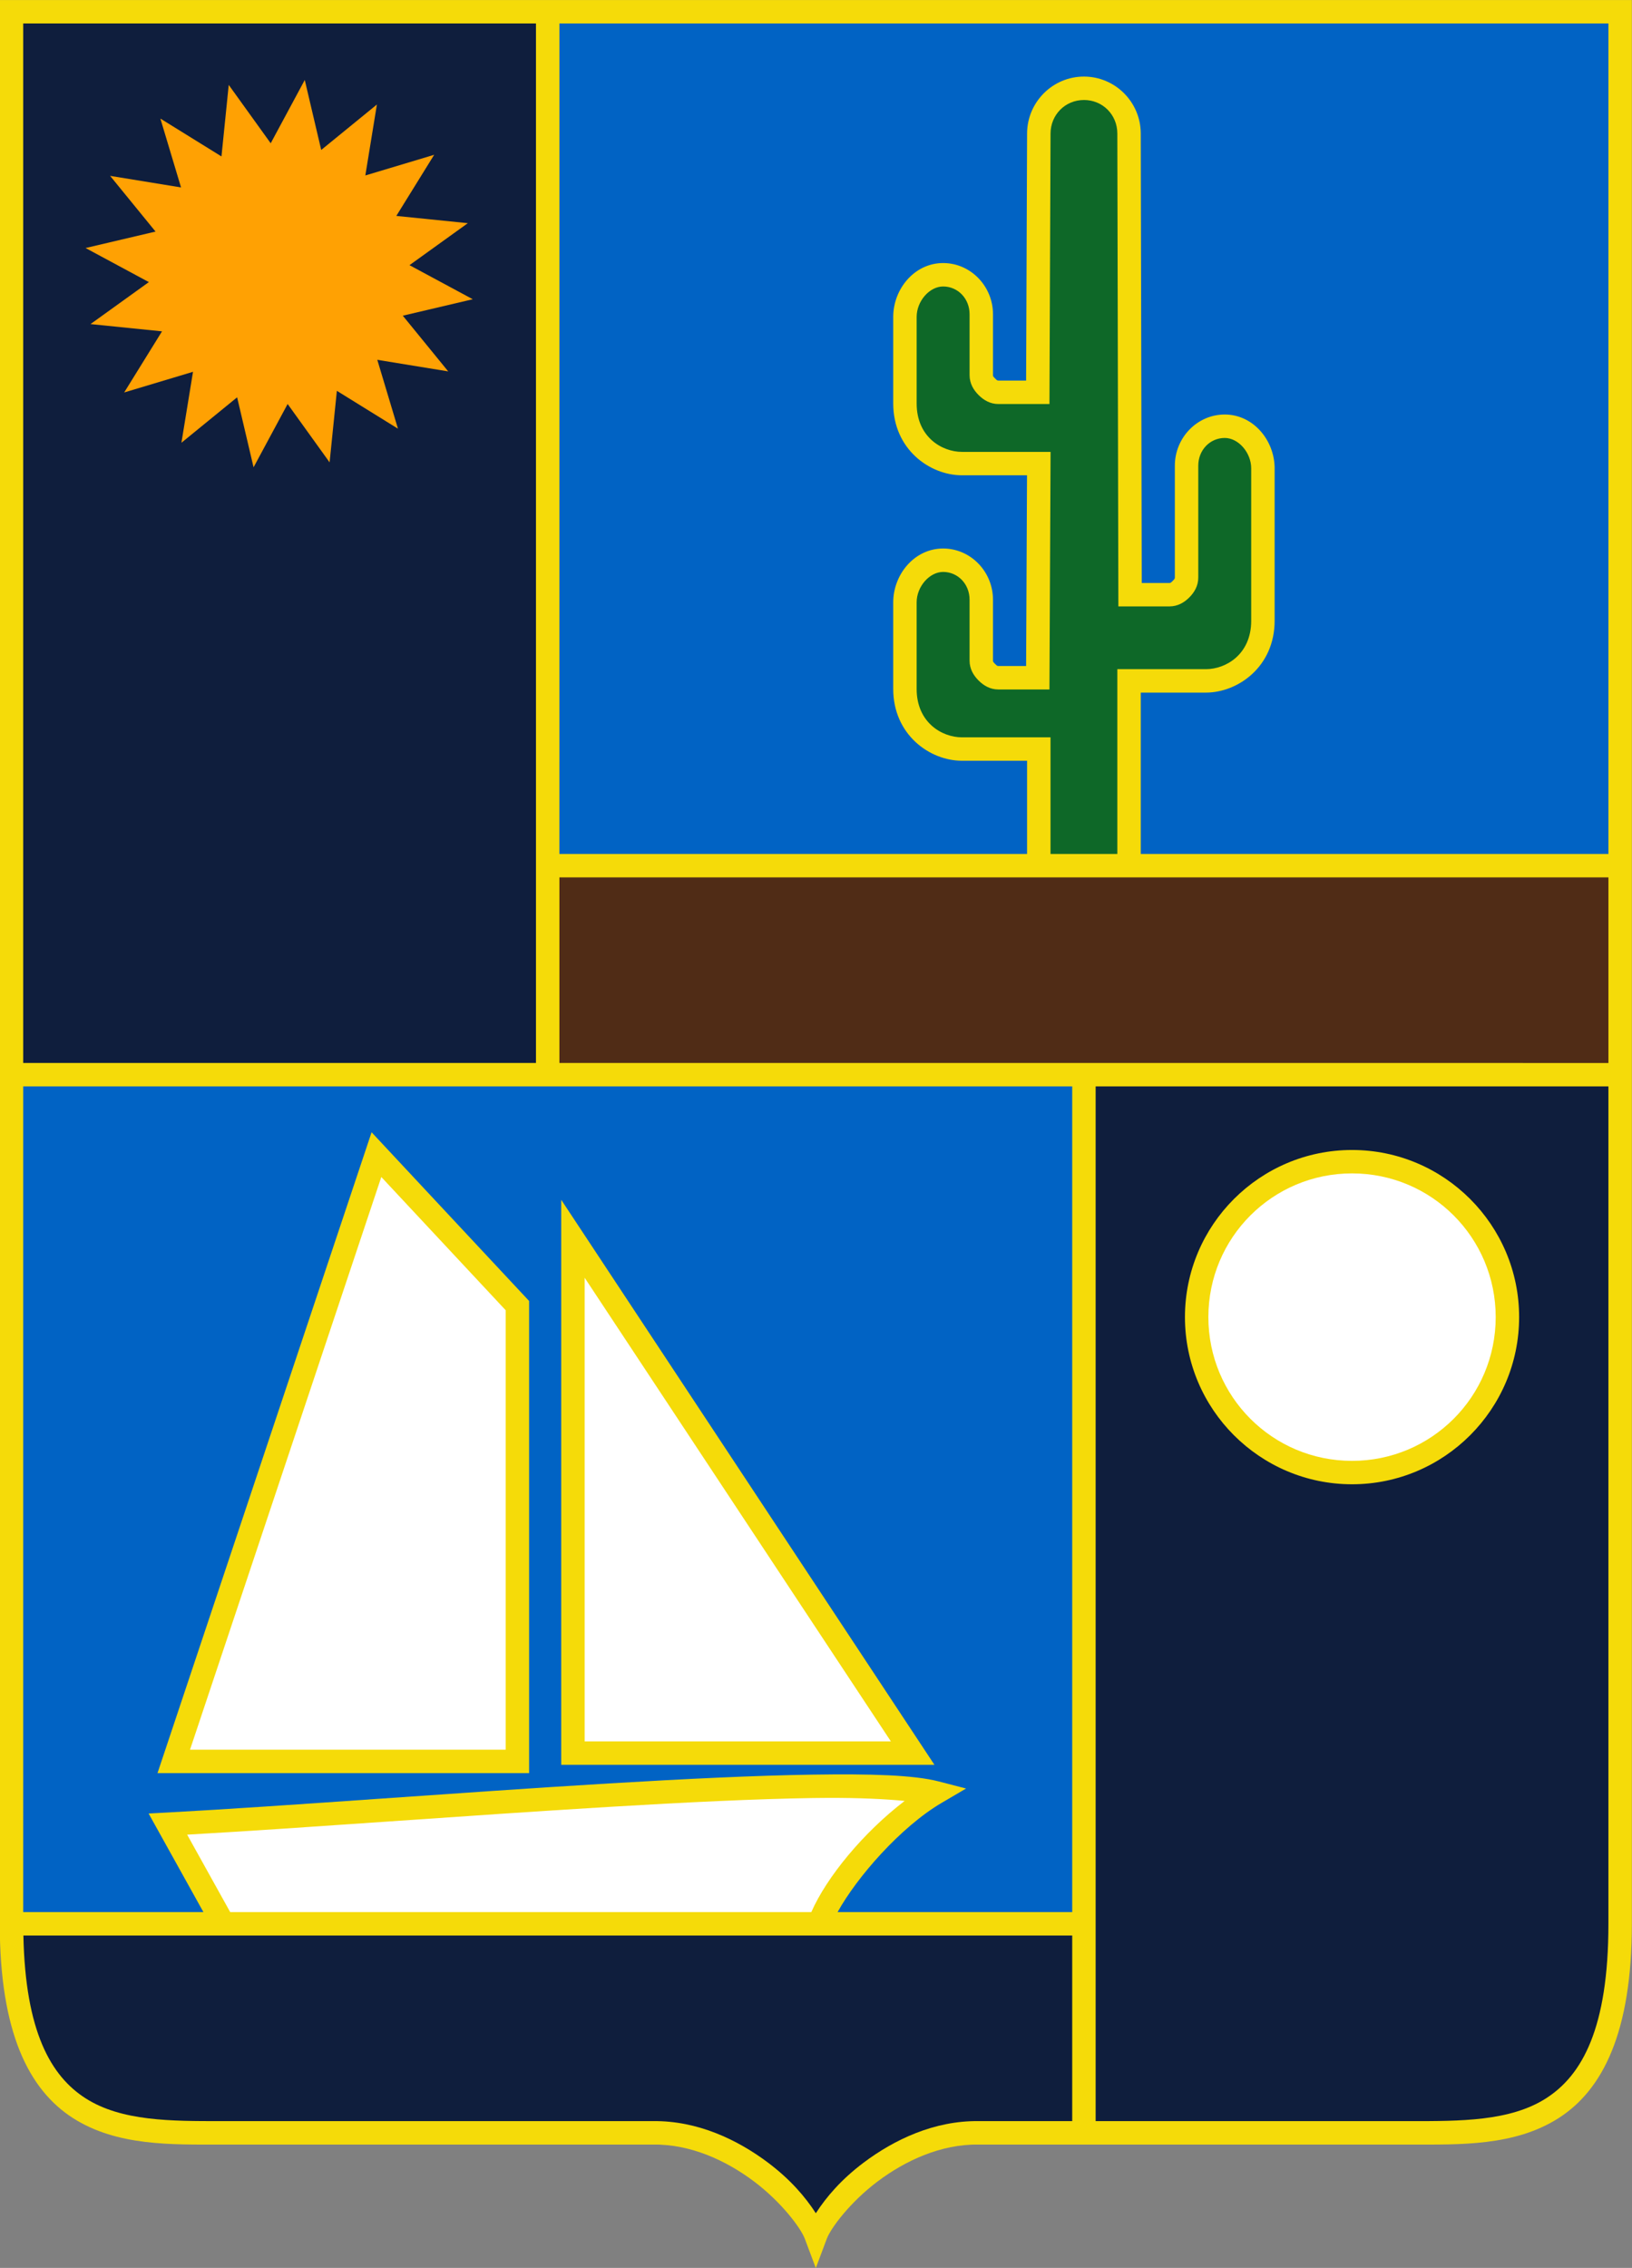 <?xml version="1.0" encoding="UTF-8" standalone="no"?>
<!-- Created with Inkscape (http://www.inkscape.org/) -->

<svg
   width="1079.802"
   height="1500"
   viewBox="0 0 285.698 396.875"
   version="1.1"
   id="svg391"
   inkscape:version="1.2.2 (732a01da63, 2022-12-09)"
   sodipodi:docname="Escudo de El Quisco.svg"
   xmlns:inkscape="http://www.inkscape.org/namespaces/inkscape"
   xmlns:sodipodi="http://sodipodi.sourceforge.net/DTD/sodipodi-0.dtd"
   xmlns="http://www.w3.org/2000/svg"
   xmlns:svg="http://www.w3.org/2000/svg"
   xmlns:rdf="http://www.w3.org/1999/02/22-rdf-syntax-ns#"
   xmlns:cc="http://creativecommons.org/ns#"
   xmlns:dc="http://purl.org/dc/elements/1.1/">
  <rect x="0" y="0" width="285.698" height="396.875" fill="#808080" stroke="none"/>
  <title
     id="title789">Escudo de Armas de El Quisco</title>
  <sodipodi:namedview
     id="namedview393"
     pagecolor="#ffffff"
     bordercolor="#666666"
     borderopacity="1.0"
     inkscape:showpageshadow="2"
     inkscape:pageopacity="0.0"
     inkscape:pagecheckerboard="0"
     inkscape:deskcolor="#d1d1d1"
     inkscape:document-units="px"
     showgrid="false"
     inkscape:zoom="0.30666667"
     inkscape:cx="539.67391"
     inkscape:cy="750"
     inkscape:window-width="1366"
     inkscape:window-height="705"
     inkscape:window-x="-8"
     inkscape:window-y="-8"
     inkscape:window-maximized="1"
     inkscape:current-layer="g361" />
  <defs
     id="defs388" />
  <g
     inkscape:label="Capa 1"
     inkscape:groupmode="layer"
     id="layer1"
     transform="translate(482.756,137.688)">
    <g
       id="g361"
       transform="matrix(1.937,0,0,1.937,270.721,-228.432)"
       style="stroke-width:0.516">
      <path
         style="color:#000000;fill:#f5db09;fill-opacity:1;stroke-width:0.516;-inkscape-stroke:none"
         d="M -389.012,46.85 V 220.652 c 0,9.807 2.631,15.003 6.615,17.551 3.984,2.548 8.941,2.393 13.385,2.393 h 39.068 0.008 c 3.375,-0.041 6.587,1.453 9.076,3.322 2.489,1.869 4.242,4.218 4.607,5.191 l 0.991,2.643 0.992,-2.643 c 0.365,-0.974 2.118,-3.322 4.607,-5.191 2.489,-1.869 5.701,-3.364 9.076,-3.322 h 0.008 39.068 c 4.444,0 9.4,0.155 13.385,-2.393 3.984,-2.548 6.616,-7.744 6.616,-17.551 V 46.85 h -1.059 z"
         id="path3558" />
      <path
         style="color:#000000;font-variation-settings:normal;opacity:1;vector-effect:none;fill:#0f1e3d;fill-opacity:1;stroke:none;stroke-width:0.516;stroke-linecap:butt;stroke-linejoin:miter;stroke-miterlimit:4;stroke-dasharray:none;stroke-dashoffset:0;stroke-opacity:1;-inkscape-stroke:none;stop-color:#000000;stop-opacity:1"
         d="m -386.878,221.711 h 94.79 v 16.767 h -8.471 c -4.008,-0.049 -7.624,1.68 -10.375,3.746 -2.024,1.52 -3.376,3.105 -4.326,4.576 -0.95,-1.472 -2.303,-3.056 -4.328,-4.576 -2.751,-2.066 -6.368,-3.795 -10.375,-3.746 h -39.049 c -4.472,-5e-5 -8.986,0.024 -12.244,-2.059 -3.132,-2.003 -5.446,-6.017 -5.621,-14.709 z"
         id="path3590" />
      <path
         style="color:#000000;fill:#502c16;fill-opacity:1;stroke-width:0.516;-inkscape-stroke:none"
         d="m -338.434,126.113 h 94.807 v 16.77 l -94.807,-0.002 z"
         id="path3570" />
      <path
         style="color:#000000;fill:#0e6828;fill-opacity:1;stroke-width:0.516;-inkscape-stroke:none"
         d="m -291.03,55.881 c 1.691,0 3.016,1.33 3.019,3.024 l 0.094,42.728 h 4.611 c 0.761,0 1.349,-0.36 1.799,-0.81 0.45,-0.45 0.811,-1.038 0.811,-1.799 V 88.922 c 0,-1.426 1.069,-2.508 2.393,-2.508 1.235,0 2.391,1.324 2.391,2.75 v 13.766 c 0,3.04 -2.293,4.373 -4.096,4.373 h -8.002 v 16.694 h -6.039 v -10.535 h -8.004 c -1.803,0 -4.096,-1.335 -4.096,-4.375 v -7.816 c 0,-1.426 1.158,-2.752 2.393,-2.752 1.324,0 2.391,1.084 2.391,2.51 v 5.5 c 0,0.761 0.362,1.347 0.812,1.797 0.45,0.45 1.036,0.812 1.797,0.812 h 4.61 l 0.102,-21.465 h -8.008 c -1.803,0 -4.096,-1.335 -4.096,-4.375 v -7.816 c 0,-1.426 1.158,-2.752 2.393,-2.752 1.324,0 2.391,1.084 2.391,2.51 v 5.5 c 0,0.761 0.362,1.347 0.812,1.797 0.45,0.45 1.036,0.813 1.797,0.813 h 4.61 l 0.098,-24.441 v -0.002 c 0.008,-1.695 1.329,-3.024 3.019,-3.024 z"
         id="path3568" />
      <path
         style="color:#000000;font-variation-settings:normal;opacity:1;vector-effect:none;fill:#0163c4;fill-opacity:1;stroke:none;stroke-width:0.516;stroke-linecap:butt;stroke-linejoin:miter;stroke-miterlimit:4;stroke-dasharray:none;stroke-dashoffset:0;stroke-opacity:1;-inkscape-stroke:none;stop-color:#000000;stop-opacity:1"
         d="m -338.434,48.967 h 94.807 v 75.029 h -42.267 v -14.576 h 5.886 c 2.907,0 6.213,-2.35 6.213,-6.49 V 89.164 c 0,-2.525 -1.92,-4.867 -4.508,-4.867 -2.498,0 -4.51,2.1 -4.51,4.625 v 10.102 c 0,0.119 -0.049,0.16 -0.192,0.303 -0.142,0.142 -0.182,0.191 -0.301,0.191 h -2.498 l -0.091,-40.619 c -0.006,-2.824 -2.308,-5.133 -5.135,-5.133 -2.827,0 -5.125,2.309 -5.137,5.131 l -0.088,22.334 h -2.502 c -0.119,0 -0.158,-0.049 -0.301,-0.192 -0.142,-0.142 -0.191,-0.182 -0.191,-0.301 v -5.5 c 0,-2.525 -2.009,-4.625 -4.508,-4.625 -2.588,0 -4.508,2.342 -4.508,4.867 v 7.816 c 0,4.14 3.304,6.491 6.211,6.491 h 5.881 l -0.082,17.232 h -2.502 c -0.119,0 -0.158,-0.049 -0.301,-0.191 -0.142,-0.142 -0.191,-0.182 -0.191,-0.301 v -5.5 c 0,-2.525 -2.009,-4.625 -4.508,-4.625 -2.588,0 -4.508,2.342 -4.508,4.867 v 7.816 c 0,4.14 3.304,6.491 6.211,6.491 h 5.886 v 8.42 h -42.268 z"
         id="path3566"
         sodipodi:nodetypes="cccccssssssssccsccssssssssccsssssssscccc" />
      <path
         style="color:#000000;fill:#0f1e3d;fill-opacity:1;stroke:none;stroke-width:0.516;-inkscape-stroke:none"
         d="m -386.895,48.967 h 46.343 V 142.881 l -46.343,-5.2e-4 z"
         id="path3564" />
      <path
         id="path3584"
         style="color:#000000;font-variation-settings:normal;opacity:1;vector-effect:none;fill:#0163c4;fill-opacity:1;stroke:none;stroke-width:0.516;stroke-linecap:butt;stroke-linejoin:miter;stroke-miterlimit:4;stroke-dasharray:none;stroke-dashoffset:0;stroke-opacity:1;-inkscape-stroke:none;stop-color:#000000;stop-opacity:1"
         d="m -355.409,149.141 -19.349,57.9 h 33.585 v -1.059 -41.598 z m 17.139,6.101 v 3.521 47.526 h 33.73 z m -48.625,-10.244 h 94.807 v 74.596 h -21.204 c 1.735,-3.148 5.701,-7.694 9.404,-9.869 l 2.207,-1.295 -2.479,-0.642 c -2.252,-0.583 -6.181,-0.693 -11.384,-0.613 -5.204,0.079 -11.602,0.387 -18.432,0.797 -13.66,0.819 -29.044,2.039 -39.894,2.625 l -1.69,0.091 4.952,8.906 h -16.286 z" />
      <path
         style="color:#000000;fill:#ffffff;stroke:none;stroke-width:0.516;-inkscape-stroke:none"
         d="m -336.153,162.285 27.676,41.887 h -27.676 z"
         id="path3586" />
      <path
         style="color:#000000;fill:#ffffff;stroke:none;stroke-width:0.516;-inkscape-stroke:none"
         d="m -354.53,153.183 11.24,12.038 v 39.703 h -28.529 z"
         id="path3582" />
      <path
         style="color:#000000;fill:#ffffff;stroke:none;stroke-width:0.516;-inkscape-stroke:none"
         d="m -314.22,209.277 c 2.918,-0.011 5.175,0.102 6.989,0.272 -3.717,2.843 -7.036,6.856 -8.437,10.045 h -52.519 l -3.89,-6.996 c 10.792,-0.613 25.169,-1.731 38.225,-2.514 6.815,-0.408 13.194,-0.716 18.34,-0.795 0.445,-0.007 0.875,-0.011 1.292,-0.012 z"
         id="path3588" />
      <path
         style="color:#000000;fill:#ffffff;stroke:none;stroke-width:0.516;-inkscape-stroke:none"
         d="m -266.799,152.857 c 7.184,0 12.984,5.801 12.984,12.984 0,7.184 -5.801,12.987 -12.984,12.987 -7.184,0 -12.984,-5.803 -12.984,-12.987 0,-7.184 5.8,-12.984 12.984,-12.984 z"
         id="path3580" />
      <path
         id="path784"
         style="vector-effect:none;fill:#ffa103;fill-rule:evenodd;stroke-width:1.164;paint-order:fill markers stroke;stop-color:#000000"
         transform="matrix(0.813,0.47,-0.47,0.813,-371.06,2.6)"
         d="m 56.775,72.982 -6.307,-2.839 0.21,6.913 -4.74,-5.037 -2.452,6.467 -2.452,-6.467 -4.74,5.037 0.21,-6.913 -6.307,2.839 2.839,-6.307 -6.913,0.21 5.037,-4.74 -6.467,-2.452 6.467,-2.452 -5.037,-4.74 6.913,0.21 -2.839,-6.307 6.307,2.839 -0.21,-6.913 4.74,5.037 2.452,-6.467 2.452,6.467 4.74,-5.037 -0.21,6.913 6.307,-2.839 -2.839,6.307 6.913,-0.21 -5.037,4.74 6.467,2.452 -6.467,2.452 5.037,4.74 -6.913,-0.21 z" />
      <path
         id="path3578"
         style="color:#000000;font-variation-settings:normal;opacity:1;vector-effect:none;fill:#0f1e3d;fill-opacity:1;stroke:none;stroke-width:0.516;stroke-linecap:butt;stroke-linejoin:miter;stroke-miterlimit:4;stroke-dasharray:none;stroke-dashoffset:0;stroke-opacity:1;-inkscape-stroke:none;stop-color:#000000;stop-opacity:1"
         d="m -266.799,150.742 c -8.328,0 -15.101,6.772 -15.101,15.099 0,8.328 6.774,15.102 15.101,15.102 8.328,0 15.101,-6.774 15.101,-15.102 1e-5,-8.328 -6.774,-15.099 -15.101,-15.099 z m -23.172,-5.744 h 46.343 v 75.654 c 1e-5,9.44 -2.381,13.684 -5.638,15.768 -3.258,2.083 -7.772,2.059 -12.244,2.059 h -28.461 z" />
    </g>
  </g>
</svg>
